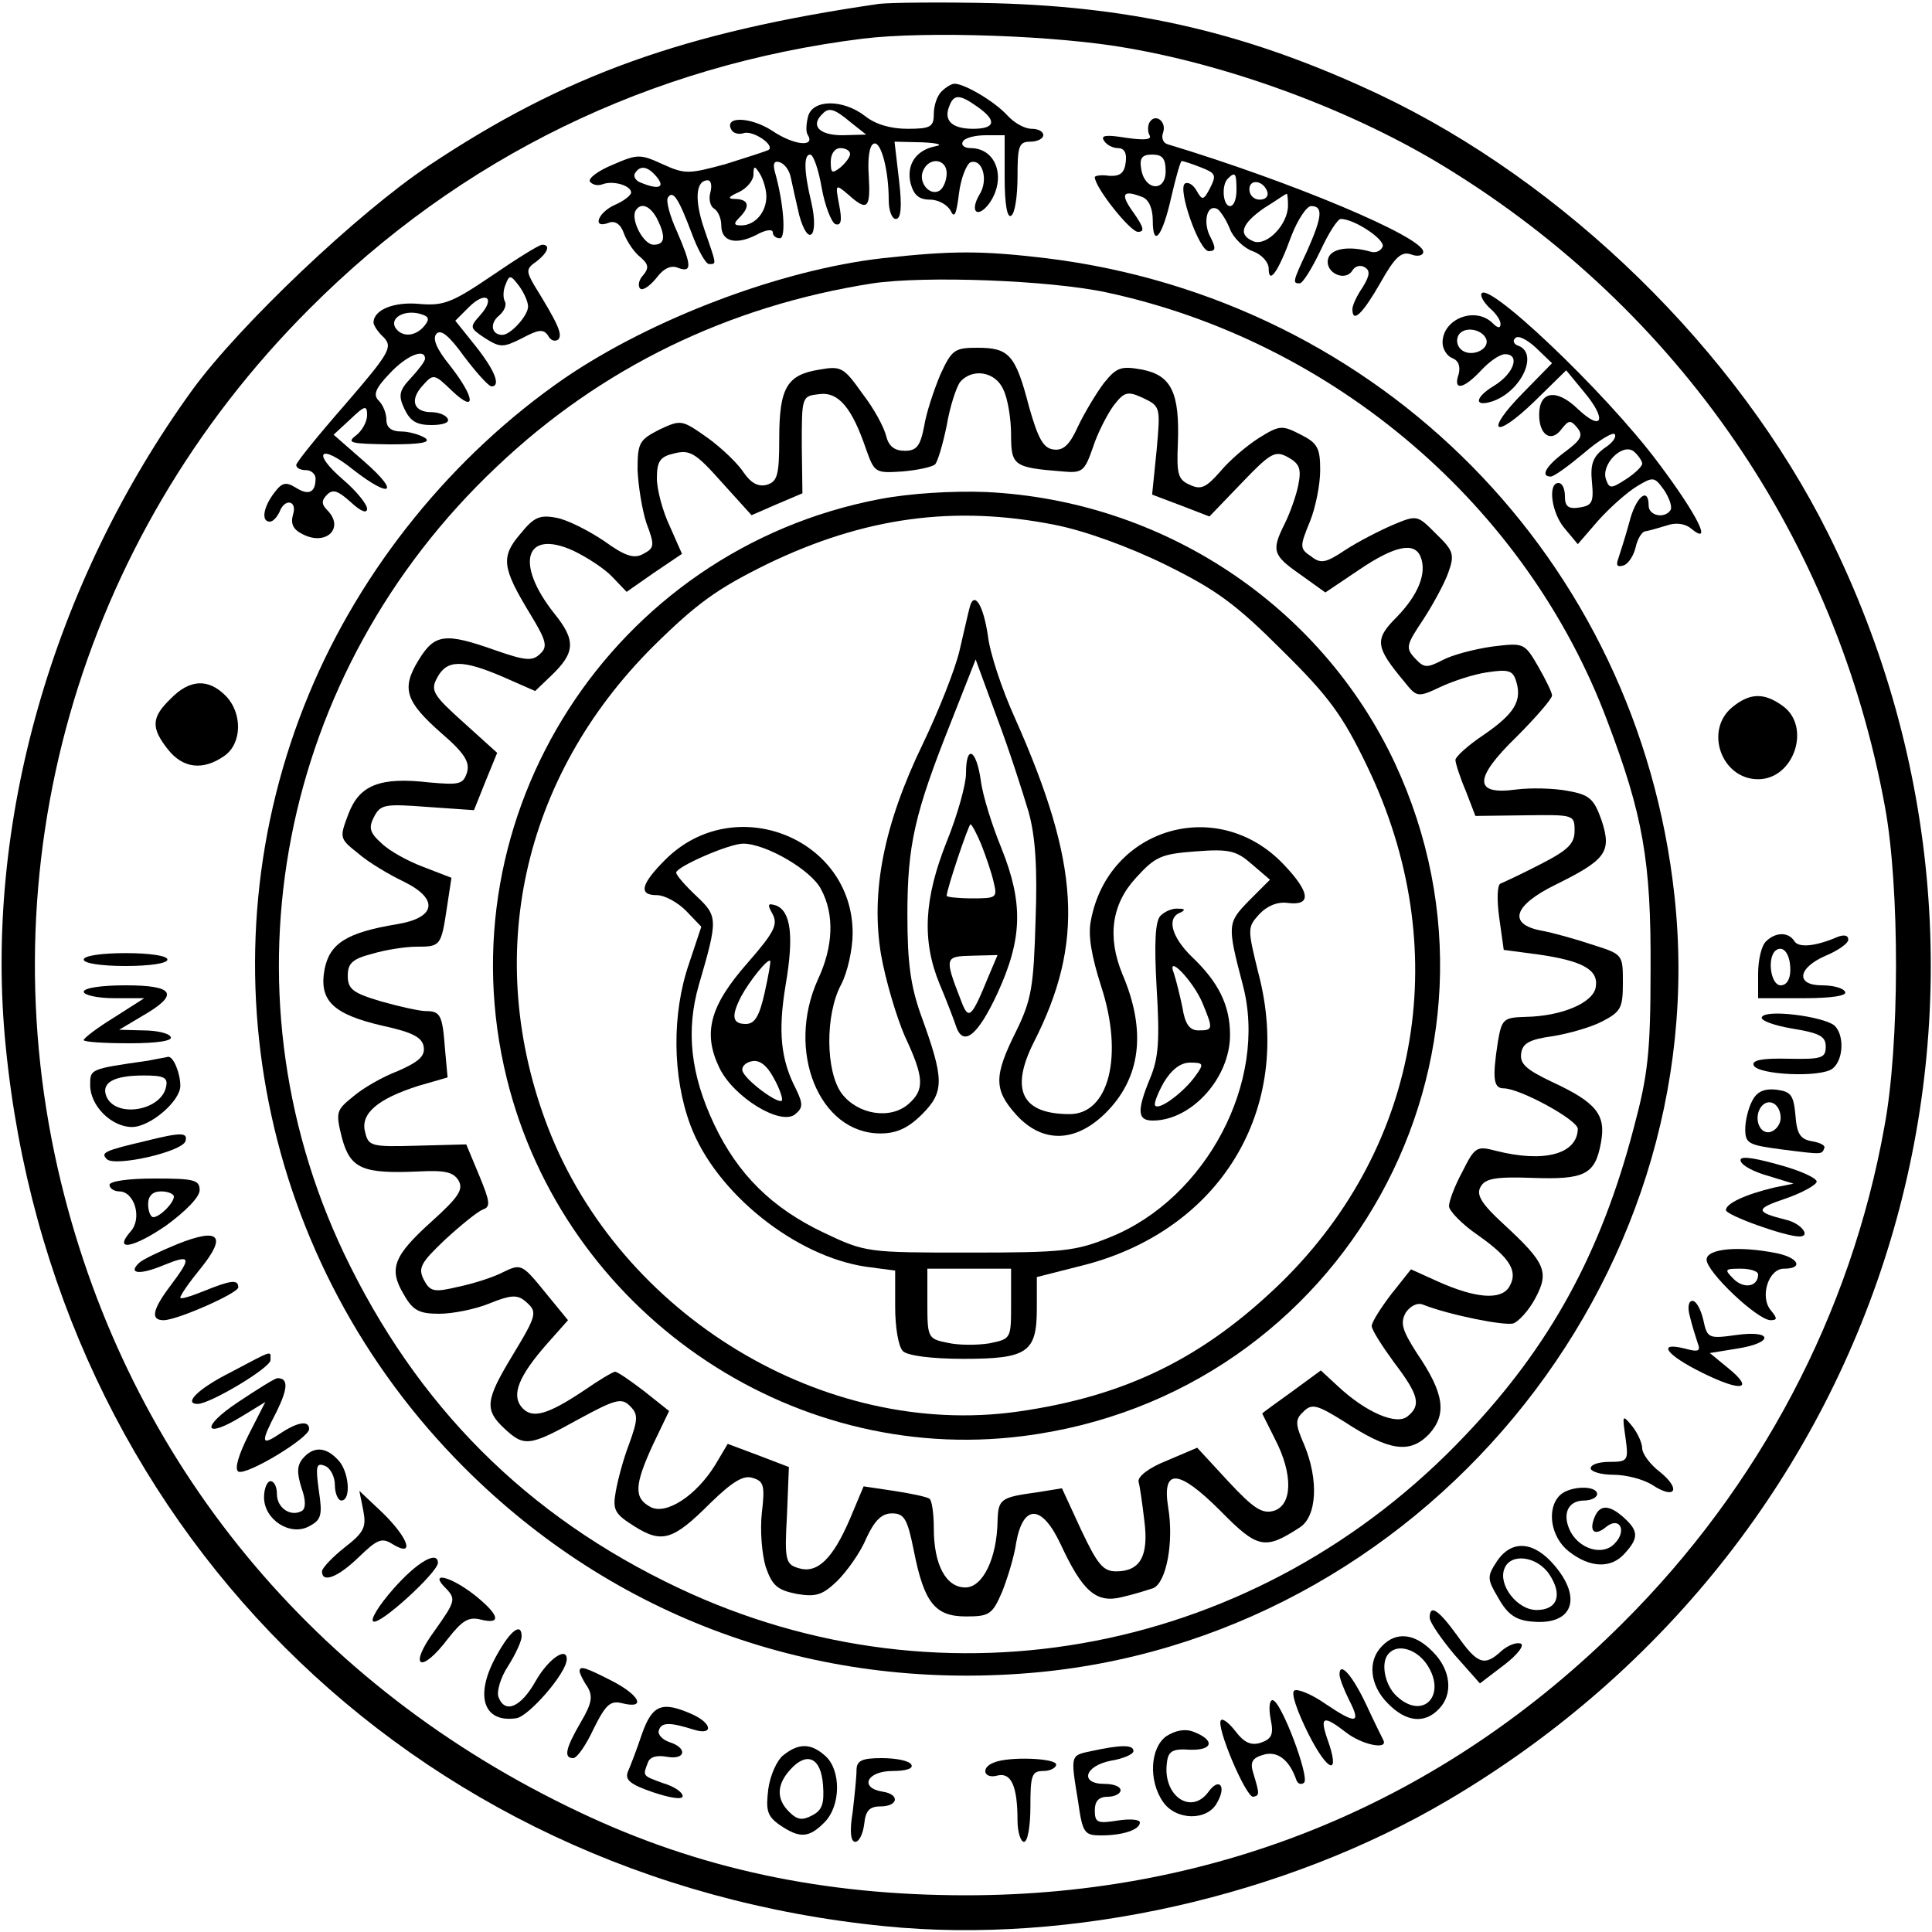 <?xml version="1.0" standalone="no"?>
<!DOCTYPE svg PUBLIC "-//W3C//DTD SVG 20010904//EN"
 "http://www.w3.org/TR/2001/REC-SVG-20010904/DTD/svg10.dtd">
<svg version="1.0" xmlns="http://www.w3.org/2000/svg"
 width="300pt" height="300pt" viewBox="0 0 300 300"
 preserveAspectRatio="xMidYMid meet">

<g transform="translate(0,300) scale(0.1,-0.1)"
fill="#000000" stroke="none">
<path d="M1365 2994 c-303 -44 -489 -111 -699 -251 -111 -74 -294 -248 -367
-348 -218 -301 -325 -675 -290 -1021 73 -738 627 -1292 1365 -1365 288 -29
621 46 875 196 690 407 944 1255 590 1966 -142 285 -409 546 -699 683 -198 93
-373 135 -595 141 -82 2 -163 1 -180 -1z m388 -69 c166 -29 352 -99 492 -185
362 -222 606 -577 682 -993 23 -125 23 -370 -1 -497 -52 -290 -194 -559 -406
-770 -278 -278 -629 -423 -1020 -423 -221 0 -415 41 -600 129 -413 195 -699
543 -805 977 -119 488 26 998 385 1357 235 236 530 379 860 420 98 12 303 5
413 -15z"/>
<path d="M1462 2858 c-7 -7 -12 -22 -12 -35 0 -20 -5 -23 -41 -23 -26 0 -50 7
-66 20 -34 26 -80 26 -88 0 -3 -11 -4 -24 -1 -29 13 -20 -21 -17 -55 6 -34 22
-76 23 -63 1 3 -5 11 -7 18 -5 14 6 51 -19 39 -26 -4 -2 -35 -12 -67 -22 -56
-15 -62 -16 -97 0 -35 16 -39 16 -78 -1 -22 -9 -38 -21 -35 -26 4 -5 12 -7 20
-4 16 6 44 -2 44 -13 0 -4 -11 -13 -25 -19 -27 -12 -36 -38 -10 -28 10 4 19
-2 24 -17 5 -13 16 -29 25 -36 13 -11 14 -17 5 -28 -7 -7 -9 -17 -5 -21 4 -4
15 4 25 16 11 15 23 21 34 16 22 -8 21 4 -2 57 -11 24 -17 47 -14 52 8 13 17
-2 37 -55 10 -27 22 -48 27 -48 12 0 12 -2 -7 53 -16 46 -14 77 5 77 5 0 7 -8
4 -19 -3 -10 0 -22 6 -25 6 -4 11 -15 11 -26 0 -25 22 -31 54 -15 14 8 26 10
26 4 0 -5 5 -9 11 -9 10 0 6 55 -8 104 -3 12 -1 17 8 14 8 -3 15 -13 17 -24 2
-10 8 -36 13 -58 14 -51 31 -34 19 19 -12 50 -12 75 -2 75 5 0 13 -23 18 -52
5 -28 15 -53 21 -56 9 -3 11 5 6 30 -6 32 -6 33 14 16 30 -27 35 -22 32 29 -2
27 1 48 8 50 11 4 23 -41 23 -88 0 -16 5 -29 11 -29 8 0 10 18 5 60 l-7 60 43
-1 c24 -1 33 -4 21 -6 -31 -6 -46 -29 -39 -58 5 -18 13 -25 30 -25 13 0 27 -8
32 -17 6 -13 9 -6 13 26 3 25 12 46 18 49 19 6 28 -28 14 -50 -16 -27 -3 -38
15 -14 27 38 12 86 -29 86 -10 0 -15 5 -12 10 3 6 19 10 36 10 l29 0 0 -66 c0
-41 4 -63 10 -59 6 3 10 31 10 61 0 47 2 54 20 54 11 0 20 5 20 10 0 6 -8 10
-18 10 -11 0 -27 9 -38 21 -19 21 -66 49 -82 49 -4 0 -13 -5 -20 -12z m56 -24
c30 -21 28 -34 -7 -34 -33 0 -46 13 -37 35 7 19 16 19 44 -1z m-197 -24 l24
-19 -37 -1 c-36 0 -50 15 -31 33 10 11 19 8 44 -13z m-1 -49 c0 -5 -7 -14 -15
-21 -13 -10 -15 -9 -15 9 0 12 6 21 15 21 8 0 15 -4 15 -9z m150 -30 c0 -11
-5 -23 -11 -27 -15 -9 -33 12 -26 30 9 23 37 20 37 -3z m-450 -6 c13 -16 3
-20 -24 -9 -9 3 -13 10 -10 15 8 13 20 11 34 -6z m170 -30 c0 -25 -18 -45 -39
-45 -12 0 -12 3 -3 12 17 17 15 28 -5 29 -14 0 -13 3 5 11 12 6 22 18 22 27 0
14 2 14 10 1 5 -8 10 -24 10 -35z m-170 -34 c14 -28 13 -41 -5 -41 -16 0 -36
39 -28 53 8 13 22 8 33 -12z"/>
<path d="M1785 2810 c-3 -5 -3 -15 0 -20 4 -7 -8 -8 -36 -4 -31 5 -40 4 -35
-4 4 -7 14 -12 22 -12 10 0 14 -8 12 -22 -2 -17 -9 -22 -26 -21 -12 2 -22 0
-22 -2 0 -16 55 -85 67 -85 11 0 9 7 -7 30 -21 29 -17 36 14 24 10 -4 16 -18
16 -36 0 -44 15 -26 29 37 7 30 14 55 16 55 2 0 15 -4 30 -10 23 -9 24 -12 14
-32 -10 -19 -12 -20 -21 -4 -5 9 -13 14 -18 11 -12 -8 22 -105 37 -105 11 0
11 5 3 21 -13 23 -6 54 11 44 5 -4 14 -18 19 -31 5 -13 21 -29 35 -34 14 -5
25 -17 25 -27 0 -26 15 -5 35 50 10 26 24 47 31 47 19 0 17 -17 -6 -69 -23
-49 -23 -51 -12 -51 5 0 19 23 32 50 13 28 27 50 32 50 21 0 69 -32 65 -43 -3
-7 -11 -10 -18 -8 -35 10 -64 5 -67 -12 -4 -21 27 -35 38 -17 4 7 13 9 19 5 9
-5 8 -13 -3 -31 -9 -13 -16 -28 -16 -34 0 -23 16 -7 43 40 23 41 33 50 48 45
10 -4 19 -2 19 4 0 23 -205 109 -397 167 -7 2 -10 10 -7 18 6 17 -12 31 -21
16z m25 -76 c0 -33 -33 -30 -38 4 -3 17 2 22 17 22 16 0 21 -6 21 -26z m110
-29 c0 -14 -4 -25 -10 -25 -11 0 -14 33 -3 43 11 11 13 8 13 -18z m48 -3 c2
-7 -3 -12 -12 -12 -9 0 -16 7 -16 16 0 17 22 14 28 -4z m32 -21 c0 -29 -32
-63 -53 -56 -25 10 -20 27 16 52 18 11 33 22 35 22 1 1 2 -8 2 -18z"/>
<path d="M764 2572 c-62 -42 -75 -47 -112 -44 -40 4 -72 -9 -72 -29 0 -4 7
-15 16 -23 14 -15 9 -24 -60 -104 -42 -48 -76 -90 -76 -94 0 -5 7 -8 15 -8 8
0 15 -6 15 -13 0 -22 -11 -27 -31 -14 -15 9 -21 8 -33 -8 -17 -22 -21 -45 -7
-45 5 0 11 7 15 15 8 22 28 18 21 -4 -4 -14 0 -23 14 -30 37 -20 67 9 39 37
-9 9 -9 15 0 24 9 9 17 6 37 -12 15 -14 25 -18 25 -10 0 7 -17 28 -37 45 -50
43 -36 57 15 16 59 -46 74 -37 18 12 l-48 42 26 24 c23 22 26 22 26 6 0 -10
-8 -24 -17 -31 -16 -12 -8 -13 52 -14 49 0 65 3 55 10 -8 5 -25 10 -37 10 -15
0 -23 6 -23 18 0 10 -5 23 -12 30 -9 9 -5 19 17 42 26 28 55 40 55 23 0 -4
-10 -17 -22 -30 -18 -19 -20 -27 -10 -48 9 -19 19 -25 42 -25 18 0 29 4 25 10
-3 6 -15 10 -25 10 -28 0 -34 19 -14 41 17 19 18 19 46 -8 38 -36 36 -11 -3
39 -22 27 -28 43 -21 50 7 7 20 -4 43 -36 19 -25 37 -45 42 -46 15 0 6 24 -24
62 l-32 40 21 21 c26 26 42 15 18 -12 -17 -19 -17 -20 7 -36 24 -15 28 -15 58
0 26 14 33 14 40 4 4 -8 11 -10 16 -6 7 8 -1 25 -38 85 -12 21 -12 25 4 36 18
14 22 26 9 26 -5 0 -40 -22 -78 -48z m56 -48 c0 -14 -27 -44 -40 -44 -17 0
-20 18 -5 30 8 7 12 16 9 22 -3 5 -3 17 1 26 6 16 8 15 21 -2 8 -11 14 -25 14
-32z m-161 -30 c-14 -17 -35 -18 -45 -3 -9 15 13 28 37 22 15 -4 17 -8 8 -19z"/>
<path d="M1370 2599 c-158 -18 -358 -94 -493 -186 -174 -120 -316 -295 -397
-490 -171 -411 -76 -885 241 -1202 233 -233 543 -346 876 -319 606 49 1069
607 1003 1208 -57 521 -456 925 -975 989 -101 12 -146 12 -255 0z m348 -53
c354 -76 653 -332 778 -666 55 -145 68 -217 67 -385 0 -128 -4 -164 -26 -246
-51 -195 -130 -339 -261 -477 -321 -340 -807 -434 -1222 -238 -237 112 -407
283 -520 520 -196 413 -101 902 237 1221 162 154 360 250 584 285 81 12 274 5
363 -14z"/>
<path d="M1460 2418 c-10 -24 -22 -60 -25 -80 -6 -31 -12 -38 -30 -38 -16 0
-25 7 -29 23 -3 13 -19 43 -37 66 -29 41 -33 43 -67 37 -50 -8 -62 -28 -62
-107 0 -58 -3 -67 -20 -72 -13 -3 -24 3 -35 19 -9 14 -34 38 -56 54 -40 28
-41 29 -75 13 -31 -16 -34 -20 -34 -62 1 -25 7 -63 14 -84 13 -34 12 -38 -5
-47 -14 -8 -28 -4 -61 20 -24 16 -57 33 -74 36 -26 5 -35 1 -56 -25 -31 -36
-28 -53 15 -124 25 -41 28 -51 16 -62 -12 -12 -23 -11 -69 5 -79 28 -95 26
-120 -15 -27 -44 -21 -64 36 -114 36 -31 44 -45 39 -61 -6 -18 -12 -19 -58
-15 -77 9 -109 -4 -126 -49 -14 -37 -14 -38 15 -61 16 -14 48 -33 71 -44 55
-27 50 -56 -10 -66 -79 -13 -105 -30 -113 -70 -9 -49 13 -70 91 -88 46 -10 61
-18 63 -33 2 -14 -8 -23 -40 -37 -24 -9 -55 -27 -70 -40 -26 -21 -27 -24 -17
-64 13 -48 32 -56 120 -52 40 2 53 -1 61 -14 8 -14 0 -26 -41 -63 -60 -54 -68
-74 -44 -114 14 -25 24 -30 55 -30 21 0 56 7 78 16 32 13 43 14 55 4 20 -17
20 -20 -20 -86 -41 -68 -43 -83 -12 -112 31 -29 39 -28 115 14 57 31 67 34 80
21 13 -13 13 -20 -1 -59 -9 -23 -18 -57 -21 -75 -5 -28 -1 -34 29 -53 43 -27
60 -22 118 36 35 34 52 44 66 39 17 -5 19 -12 14 -54 -3 -27 0 -64 6 -84 10
-29 18 -36 48 -42 30 -5 40 -2 63 20 15 15 36 44 45 66 13 28 24 39 40 39 19
0 24 -8 34 -58 16 -81 33 -102 81 -102 36 0 41 3 56 38 8 20 19 55 22 77 11
60 40 59 69 -3 34 -73 55 -92 95 -82 18 4 40 11 49 14 20 9 32 71 23 125 -10
62 16 60 81 -5 58 -59 69 -61 123 -26 27 17 30 74 7 129 -14 32 -14 39 -1 51
13 13 21 11 64 -16 69 -45 101 -50 131 -19 28 31 24 63 -19 126 -23 36 -26 47
-17 63 7 10 18 16 27 12 41 -16 126 -33 140 -29 8 3 24 20 34 39 22 41 16 55
-49 115 -35 32 -43 46 -36 58 7 13 23 16 80 14 82 -3 98 5 107 55 8 43 -7 62
-76 94 -40 19 -50 28 -48 44 2 16 13 22 49 27 25 4 60 14 77 23 29 15 32 21
32 60 0 44 0 44 -47 59 -27 9 -63 19 -80 22 -52 10 -43 39 22 71 79 39 88 51
72 100 -12 34 -19 40 -53 46 -21 4 -57 5 -80 2 -66 -9 -66 17 1 82 30 30 55
59 55 64 0 5 -10 25 -22 46 -21 36 -22 36 -71 30 -28 -4 -62 -13 -77 -21 -25
-13 -29 -12 -43 3 -15 16 -13 21 13 60 15 23 33 56 39 73 10 28 8 34 -19 60
-29 29 -29 30 -67 14 -21 -9 -54 -26 -74 -39 -30 -20 -38 -22 -53 -10 -18 12
-18 15 -2 54 9 22 16 58 16 80 0 34 -4 42 -30 55 -29 15 -33 15 -65 -5 -19
-12 -46 -35 -60 -52 -22 -25 -30 -29 -47 -21 -19 8 -21 17 -19 64 3 79 -10
106 -55 115 -33 6 -40 4 -60 -21 -12 -16 -30 -46 -40 -67 -13 -29 -23 -38 -38
-36 -16 2 -24 17 -38 66 -21 81 -31 92 -80 92 -36 0 -40 -3 -58 -42z m98 -23
c7 -14 12 -46 12 -70 0 -48 4 -51 79 -57 32 -3 35 0 48 37 7 22 22 51 32 65
17 22 22 23 46 12 27 -13 27 -14 21 -81 l-7 -69 45 -17 44 -17 50 52 c45 47
52 51 72 40 18 -10 21 -18 16 -43 -3 -16 -13 -44 -21 -60 -21 -42 -19 -49 24
-79 l39 -28 52 35 c56 38 87 44 96 20 10 -25 -4 -59 -37 -93 -35 -35 -34 -46
12 -101 19 -24 21 -24 55 -8 19 9 52 20 73 23 33 5 40 3 45 -13 10 -31 -2 -51
-50 -84 -24 -16 -44 -34 -44 -39 0 -5 7 -27 16 -48 l15 -39 77 1 c76 1 77 1
77 -24 0 -20 -10 -30 -53 -52 -29 -15 -57 -28 -62 -30 -5 -2 -6 -24 -2 -53 l7
-50 53 -7 c70 -10 94 -24 90 -50 -3 -25 -53 -46 -109 -47 -34 -1 -37 -3 -43
-38 -9 -58 -7 -73 9 -73 25 0 115 -49 115 -63 -1 -39 -52 -53 -127 -34 -30 8
-33 6 -52 -32 -12 -22 -21 -46 -21 -54 0 -7 20 -28 45 -45 51 -36 63 -57 48
-81 -13 -20 -52 -17 -110 9 l-42 19 -31 -39 c-16 -21 -30 -43 -30 -49 0 -6 16
-31 35 -57 38 -50 42 -66 21 -83 -17 -15 -65 6 -108 46 l-27 25 -45 -33 c-25
-18 -46 -33 -46 -34 0 0 9 -18 20 -40 28 -54 27 -102 -2 -111 -18 -5 -31 3
-71 46 l-48 52 -47 -20 c-28 -11 -46 -25 -44 -33 2 -7 6 -35 9 -61 7 -55 -7
-78 -44 -78 -20 0 -29 11 -54 64 l-30 65 -37 -6 c-58 -8 -62 -10 -63 -45 -1
-58 -23 -103 -50 -103 -30 0 -49 35 -49 92 0 23 -3 44 -7 46 -5 3 -29 8 -55
12 l-47 7 -21 -50 c-27 -63 -51 -86 -80 -77 -20 6 -22 12 -18 82 l3 75 -47 18
-48 18 -19 -32 c-30 -49 -77 -79 -101 -66 -26 14 -25 34 4 97 l25 52 -39 31
c-21 16 -41 30 -45 30 -3 0 -25 -13 -48 -29 -57 -38 -81 -45 -97 -26 -16 19
-5 48 40 99 l32 36 -36 44 c-35 43 -37 44 -64 31 -15 -8 -46 -18 -70 -23 -38
-9 -44 -8 -54 11 -9 18 -5 26 33 62 25 23 51 44 59 47 12 4 11 12 -6 53 l-20
48 -76 -2 c-71 -2 -76 -1 -81 21 -8 29 20 52 83 72 l45 13 -4 44 c-4 53 -7 59
-30 59 -9 0 -41 7 -69 15 -44 13 -52 19 -52 40 0 19 7 26 38 34 20 6 51 11 69
11 37 0 38 1 47 61 l7 46 -44 17 c-24 9 -53 25 -65 37 -18 16 -20 24 -11 41
10 19 17 20 83 15 l72 -5 18 45 18 44 -52 47 c-48 43 -52 50 -41 70 15 28 39
28 102 1 l50 -22 24 23 c38 36 40 55 6 97 -62 78 -46 132 29 98 21 -10 49 -28
61 -41 l22 -23 43 30 43 29 -19 43 c-11 23 -20 57 -20 74 0 27 5 34 27 39 24
6 33 1 73 -44 l47 -52 39 17 40 17 -1 75 c0 75 0 76 27 79 30 4 51 -21 73 -86
13 -36 14 -37 57 -34 23 2 46 7 50 11 4 4 12 31 18 60 5 30 15 60 21 68 19 22
55 16 67 -12z"/>
<path d="M1366 2225 c-415 -79 -680 -491 -579 -900 89 -360 437 -601 801 -555
500 63 790 589 578 1045 -115 245 -360 408 -635 421 -52 2 -118 -2 -165 -11z
m272 -40 c46 -9 115 -34 172 -62 79 -39 109 -61 181 -133 73 -72 94 -101 132
-180 135 -280 84 -587 -132 -800 -121 -118 -242 -178 -411 -202 -300 -42 -616
149 -729 441 -102 265 -41 544 164 748 68 67 99 89 176 127 151 73 291 92 447
61z"/>
<path d="M1506 2058 c-2 -7 -9 -38 -16 -68 -7 -30 -33 -95 -57 -145 -61 -126
-81 -230 -65 -327 7 -40 24 -97 37 -127 30 -64 31 -83 6 -105 -28 -25 -79 -17
-104 16 -25 34 -26 122 -1 169 10 19 18 55 18 80 0 148 -184 221 -291 114 -38
-38 -42 -55 -13 -55 12 0 32 -11 45 -24 l24 -25 -19 -57 c-27 -78 -26 -176 2
-251 39 -105 163 -204 273 -220 l45 -6 0 -56 c0 -32 5 -62 12 -69 7 -7 44 -12
94 -12 100 0 114 10 114 79 l0 48 67 17 c217 53 333 243 277 455 -17 69 -17
71 1 91 12 13 28 20 44 18 38 -5 36 16 -6 60 -102 107 -272 57 -299 -87 -5
-23 1 -56 16 -103 35 -107 12 -198 -49 -198 -74 0 -93 37 -56 111 79 155 72
277 -29 504 -20 44 -39 101 -42 128 -7 47 -21 70 -28 45z m91 -318 c11 -39 14
-89 11 -170 -3 -101 -6 -122 -30 -171 -35 -70 -35 -91 0 -130 40 -44 91 -44
138 2 55 54 65 127 27 216 -24 58 -17 109 21 150 30 33 39 37 93 41 52 4 63 1
87 -20 l28 -24 -32 -32 c-34 -35 -35 -37 -10 -132 39 -149 -57 -331 -206 -391
-54 -22 -73 -24 -219 -24 -158 0 -161 0 -226 31 -80 38 -133 90 -170 168 -37
78 -44 146 -24 216 30 103 30 107 -4 139 -17 16 -31 32 -31 36 0 9 82 45 104
45 35 0 106 -41 121 -71 21 -39 19 -89 -5 -140 -50 -111 2 -239 97 -239 25 0
43 8 65 30 35 35 34 55 -2 154 -16 45 -21 81 -21 155 0 109 11 157 67 298 l39
99 33 -90 c19 -50 40 -116 49 -146z m-27 -765 c0 -54 0 -54 -34 -61 -19 -3
-48 -3 -65 1 -30 6 -31 8 -31 61 l0 54 65 0 65 0 0 -55z"/>
<path d="M1500 1799 c0 -17 -13 -64 -30 -106 -35 -88 -39 -153 -11 -221 11
-26 22 -55 25 -64 11 -35 34 -17 65 50 39 85 40 140 6 225 -14 34 -29 81 -32
105 -7 49 -23 57 -23 11z m24 -111 c7 -18 16 -44 19 -58 6 -24 4 -25 -33 -25
-22 0 -40 2 -40 4 0 10 34 111 37 111 2 0 10 -15 17 -32z m11 -204 c-27 -66
-31 -69 -43 -37 -26 67 -25 68 18 69 l39 1 -14 -33z"/>
<path d="M1200 1580 c8 -16 2 -28 -39 -75 -59 -67 -70 -109 -44 -163 22 -46
96 -91 118 -72 12 10 12 16 1 39 -24 46 -28 90 -16 162 13 76 8 114 -15 123
-13 4 -14 2 -5 -14z m-13 -123 c-8 -35 -15 -47 -29 -47 -21 0 -23 12 -7 43 13
24 41 59 45 55 1 -2 -3 -24 -9 -51z m27 -166 c-6 -6 -57 32 -61 46 -2 6 4 13
14 15 12 3 24 -6 35 -27 9 -16 14 -32 12 -34z"/>
<path d="M1802 1578 c-8 -8 -10 -41 -6 -112 5 -81 3 -109 -10 -140 -21 -51
-20 -66 4 -66 60 0 120 66 120 133 0 46 -18 82 -59 121 -32 31 -40 61 -18 69
8 4 7 6 -3 6 -9 1 -21 -4 -28 -11z m65 -135 c17 -41 17 -43 -6 -43 -14 0 -21
10 -25 36 -4 19 -10 43 -13 52 -13 33 29 -10 44 -45z m-11 -114 c-17 -24 -55
-53 -62 -46 -3 2 3 18 13 36 12 20 26 31 41 31 21 0 22 -2 8 -21z"/>
<path d="M2300 2542 c0 -5 7 -15 15 -22 8 -7 15 -17 15 -23 0 -7 -4 -7 -12 1
-27 27 -78 7 -78 -30 0 -10 7 -21 15 -24 10 -4 13 -13 10 -25 -9 -26 7 -24 35
6 13 14 29 25 37 25 24 0 14 -30 -17 -49 -30 -18 -32 -34 -2 -24 45 16 71 74
40 86 -7 2 -10 8 -5 12 4 5 18 -2 32 -15 l25 -24 -45 -46 c-61 -62 -45 -74 18
-13 l49 48 28 -34 c36 -43 28 -62 -10 -26 -33 32 -60 28 -60 -9 0 -32 19 -44
35 -22 11 14 14 14 24 2 10 -12 6 -19 -18 -37 -30 -22 -40 -39 -23 -39 5 0 27
16 51 36 23 20 45 33 48 30 4 -4 -3 -14 -16 -22 -17 -13 -22 -24 -19 -53 3
-31 0 -36 -19 -39 -18 -3 -23 2 -23 17 0 12 -4 21 -10 21 -17 0 -11 -47 10
-71 l20 -24 32 37 c18 20 45 44 60 53 25 15 27 15 42 -6 8 -12 13 -26 10 -31
-9 -14 -34 -9 -34 7 0 30 -20 14 -30 -26 -6 -22 -14 -47 -17 -56 -4 -11 -2
-14 8 -11 7 2 16 15 19 29 3 13 10 24 15 24 6 1 20 5 33 9 14 5 28 3 37 -4 36
-30 11 20 -49 100 -84 113 -276 294 -276 262z m8 -69 c5 -17 -26 -29 -40 -15
-6 6 -7 15 -3 22 9 14 37 9 43 -7z m242 -193 c0 -4 -11 -15 -25 -24 -23 -15
-26 -15 -31 -1 -9 23 25 58 43 44 7 -6 13 -15 13 -19z"/>
<path d="M265 1915 c-30 -29 -31 -45 -4 -79 23 -29 54 -33 87 -10 28 19 29 67
2 94 -27 27 -56 25 -85 -5z"/>
<path d="M2690 1902 c-44 -36 -17 -112 40 -112 56 0 83 82 38 114 -29 21 -51
20 -78 -2z"/>
<path d="M2742 1538 c-7 -7 -12 -29 -12 -50 l0 -38 71 0 c44 0 68 4 64 10 -3
6 -19 10 -36 10 -41 0 -38 27 6 46 19 8 35 19 35 25 0 7 -7 8 -17 4 -35 -15
-61 -17 -67 -6 -9 14 -29 14 -44 -1z m38 -44 c0 -15 -6 -24 -15 -24 -15 0 -21
40 -9 53 12 11 24 -3 24 -29z"/>
<path d="M130 1510 c0 -6 28 -10 65 -10 37 0 65 4 65 10 0 6 -28 10 -65 10
-37 0 -65 -4 -65 -10z"/>
<path d="M130 1460 c0 -5 21 -10 47 -10 l47 0 -47 -30 c-26 -16 -47 -32 -47
-35 0 -3 32 -5 71 -5 44 0 68 4 64 10 -3 6 -23 10 -43 10 l-37 1 37 22 c57 33
49 47 -27 47 -37 0 -65 -4 -65 -10z"/>
<path d="M2736 1421 c-4 -5 17 -13 46 -18 43 -7 53 -12 53 -28 0 -18 -6 -20
-58 -19 -39 1 -57 -2 -54 -10 5 -15 105 -20 123 -5 17 14 18 53 2 67 -19 14
-105 25 -112 13z"/>
<path d="M230 1353 c-91 -13 -90 -13 -90 -38 0 -32 33 -65 65 -65 28 0 75 40
75 64 0 20 -11 46 -19 45 -3 -1 -17 -3 -31 -6z m28 -40 c-7 -38 -79 -50 -93
-15 -8 21 12 32 58 32 31 0 38 -3 35 -17z"/>
<path d="M2721 1291 c-6 -11 -11 -31 -11 -44 0 -23 5 -25 58 -32 63 -8 61 -8
65 3 1 4 -8 8 -20 10 -17 3 -23 11 -25 40 -3 32 -7 37 -30 40 -18 2 -30 -3
-37 -17z m44 -27 c0 -10 -8 -20 -17 -22 -18 -3 -26 27 -11 42 12 11 28 0 28
-20z"/>
<path d="M225 1228 c-64 -15 -69 -18 -59 -28 12 -12 116 11 122 28 4 14 -7 14
-63 0z"/>
<path d="M2703 1197 c2 -7 21 -17 43 -23 l39 -12 -30 -6 c-46 -11 -75 -25 -75
-35 0 -8 92 -41 114 -41 19 0 2 21 -21 26 -48 12 -48 17 0 33 26 9 47 21 48
26 0 6 -27 18 -61 27 -43 12 -60 13 -57 5z"/>
<path d="M170 1160 c0 -5 7 -10 15 -10 24 0 36 -42 18 -62 -28 -32 4 -26 55 9
30 22 52 44 52 55 0 16 -9 18 -70 18 -40 0 -70 -4 -70 -10z m100 -18 c0 -10
-22 -32 -32 -32 -4 0 -8 9 -8 20 0 13 7 20 20 20 11 0 20 -4 20 -8z"/>
<path d="M275 1068 c-27 -11 -54 -24 -59 -29 -18 -17 1 -19 37 -4 44 18 45 13
12 -31 -28 -37 -32 -54 -11 -54 21 0 116 42 116 51 0 13 -12 11 -54 -6 -20 -8
-36 -13 -36 -10 0 4 14 24 32 46 41 51 28 63 -37 37z"/>
<path d="M2650 1044 c0 -19 78 -93 99 -94 11 0 11 3 1 15 -18 21 -4 65 20 65
31 0 23 17 -11 24 -60 12 -109 7 -109 -10z m80 -23 c0 -19 -22 -23 -38 -7 -15
15 -14 16 11 16 15 0 27 -4 27 -9z"/>
<path d="M2624 956 c3 -13 9 -32 12 -41 5 -13 2 -15 -20 -9 -44 11 -29 -10 28
-38 61 -30 81 -26 39 8 l-28 23 43 7 c57 9 55 29 -2 21 -43 -6 -45 -5 -51 23
-4 17 -11 30 -17 30 -6 0 -8 -10 -4 -24z"/>
<path d="M358 869 c-50 -25 -74 -49 -51 -49 19 0 113 56 113 68 0 15 6 17 -62
-19z"/>
<path d="M370 823 c-59 -39 -54 -59 6 -22 l36 22 -26 -51 c-16 -32 -22 -53
-16 -57 12 -7 110 52 110 66 0 14 -18 11 -45 -7 -30 -20 -31 -15 -5 35 17 35
18 51 1 51 -4 0 -31 -17 -61 -37z"/>
<path d="M2524 768 c5 -36 4 -38 -25 -38 -16 0 -29 -4 -29 -10 0 -5 16 -10 35
-10 20 0 47 -7 61 -16 35 -23 45 -7 12 20 -16 12 -28 29 -28 37 0 8 -7 24 -16
35 -15 18 -15 17 -10 -18z"/>
<path d="M470 735 c-9 -11 -9 -22 -2 -45 7 -19 7 -32 1 -36 -17 -10 -39 4 -39
26 0 11 -4 20 -10 20 -5 0 -10 -11 -10 -25 0 -35 41 -61 70 -45 19 10 21 17
15 56 -5 37 -4 43 9 38 9 -3 16 -17 16 -30 0 -13 5 -24 10 -24 16 0 12 47 -6
64 -19 20 -38 20 -54 1z"/>
<path d="M2422 678 c-21 -21 -14 -65 14 -87 33 -26 66 -27 87 -3 22 24 21 35
-1 55 -23 21 -38 21 -46 1 -9 -22 0 -30 18 -15 21 17 33 -6 13 -26 -18 -19
-53 -9 -68 18 -14 27 -5 49 21 49 11 0 20 5 20 10 0 14 -43 13 -58 -2z"/>
<path d="M564 655 c5 -26 2 -34 -29 -58 -19 -15 -35 -32 -35 -37 0 -19 25 -9
57 22 29 28 36 31 53 20 35 -21 24 10 -16 49 l-36 34 6 -30z"/>
<path d="M2324 575 c-15 -23 -15 -27 3 -57 14 -25 27 -34 52 -36 62 -6 79 35
35 87 -32 38 -67 41 -90 6z m82 -20 c21 -32 12 -55 -20 -55 -30 0 -60 39 -50
64 9 25 51 20 70 -9z"/>
<path d="M611 533 c-23 -26 -37 -49 -31 -51 12 -4 99 76 100 91 0 20 -32 2
-69 -40z"/>
<path d="M693 533 c15 -16 14 -20 -18 -65 -42 -57 -22 -69 21 -12 22 28 32 34
51 29 33 -8 28 8 -11 39 -39 30 -71 36 -43 9z"/>
<path d="M2220 488 c0 -7 18 -33 39 -58 l39 -44 38 29 c21 16 32 31 25 33 -7
2 -20 -3 -30 -12 -26 -24 -37 -20 -68 24 -29 40 -43 50 -43 28z"/>
<path d="M772 431 c-36 -63 -22 -107 30 -99 19 3 77 69 78 91 1 21 -28 2 -48
-33 -23 -41 -48 -52 -58 -25 -3 8 3 30 15 48 12 19 21 39 21 46 0 22 -17 10
-38 -28z"/>
<path d="M2146 444 c-23 -23 -19 -61 9 -89 28 -29 57 -32 79 -9 23 23 19 61
-9 89 -28 29 -57 32 -79 9z m70 -29 c31 -47 -6 -87 -47 -49 -19 17 -26 54 -12
67 14 15 43 6 59 -18z"/>
<path d="M900 405 c0 -3 5 -14 12 -24 9 -15 7 -26 -10 -55 -24 -41 -27 -56
-12 -56 6 0 20 20 32 46 19 38 26 44 45 39 37 -9 26 13 -17 35 -41 21 -50 24
-50 15z"/>
<path d="M2080 400 c0 -6 7 -24 15 -40 19 -37 11 -38 -38 -5 -20 14 -42 23
-47 20 -6 -3 4 -32 22 -68 31 -61 50 -65 29 -7 -12 35 -6 37 29 10 24 -19 66
-28 58 -12 -2 4 -14 28 -26 54 -22 47 -42 69 -42 48z"/>
<path d="M1973 331 c5 -24 2 -31 -15 -37 -15 -5 -26 0 -39 17 -10 13 -20 21
-23 18 -9 -8 39 -121 50 -119 10 2 10 4 0 37 -5 16 -2 23 15 28 22 7 41 -7 52
-39 2 -6 8 -8 12 -4 9 8 -36 128 -49 128 -5 0 -6 -13 -3 -29z"/>
<path d="M997 308 c-8 -24 -18 -50 -22 -59 -5 -13 4 -20 39 -32 27 -9 46 -12
46 -6 0 6 -13 15 -30 20 -33 12 -32 11 -24 32 3 9 14 12 30 9 29 -5 32 14 3
23 -11 4 -18 12 -16 18 4 13 17 13 55 1 30 -9 28 10 -3 24 -47 21 -62 15 -78
-30z"/>
<path d="M1811 304 c-25 -18 -28 -69 -5 -102 20 -29 69 -30 84 -1 15 26 3 40
-14 16 -27 -36 -71 -5 -64 46 2 18 9 22 36 20 36 -1 39 15 5 28 -13 5 -28 2
-42 -7z"/>
<path d="M1217 275 c-10 -7 -21 -31 -24 -53 -4 -33 -2 -42 18 -56 31 -21 45
-20 69 4 26 26 26 81 2 103 -22 20 -41 21 -65 2z m61 -47 c2 -28 -1 -39 -17
-47 -15 -8 -23 -7 -35 5 -21 20 -20 43 1 66 26 29 48 19 51 -24z"/>
<path d="M1695 281 c-33 -7 -33 -5 -21 -78 7 -50 10 -53 36 -53 34 0 60 9 60
20 0 5 -16 6 -35 3 -31 -5 -35 -3 -35 16 0 14 6 21 20 21 11 0 20 5 20 10 0 6
-11 10 -25 10 -39 0 -31 28 10 36 19 3 35 10 35 15 0 10 -19 10 -65 0z"/>
<path d="M1330 251 c0 -10 -3 -39 -6 -65 -5 -30 -3 -46 4 -46 6 0 12 12 14 28
2 20 8 27 25 27 28 0 31 19 3 23 -36 6 -24 32 16 32 21 0 33 4 29 10 -3 6 -24
10 -46 10 -31 0 -39 -4 -39 -19z"/>
<path d="M1543 263 c-21 -8 -15 -26 6 -20 21 5 31 -16 31 -70 0 -18 5 -33 10
-33 6 0 10 25 10 55 0 48 2 55 20 55 11 0 20 5 20 10 0 10 -74 13 -97 3z"/>
</g>
</svg>
